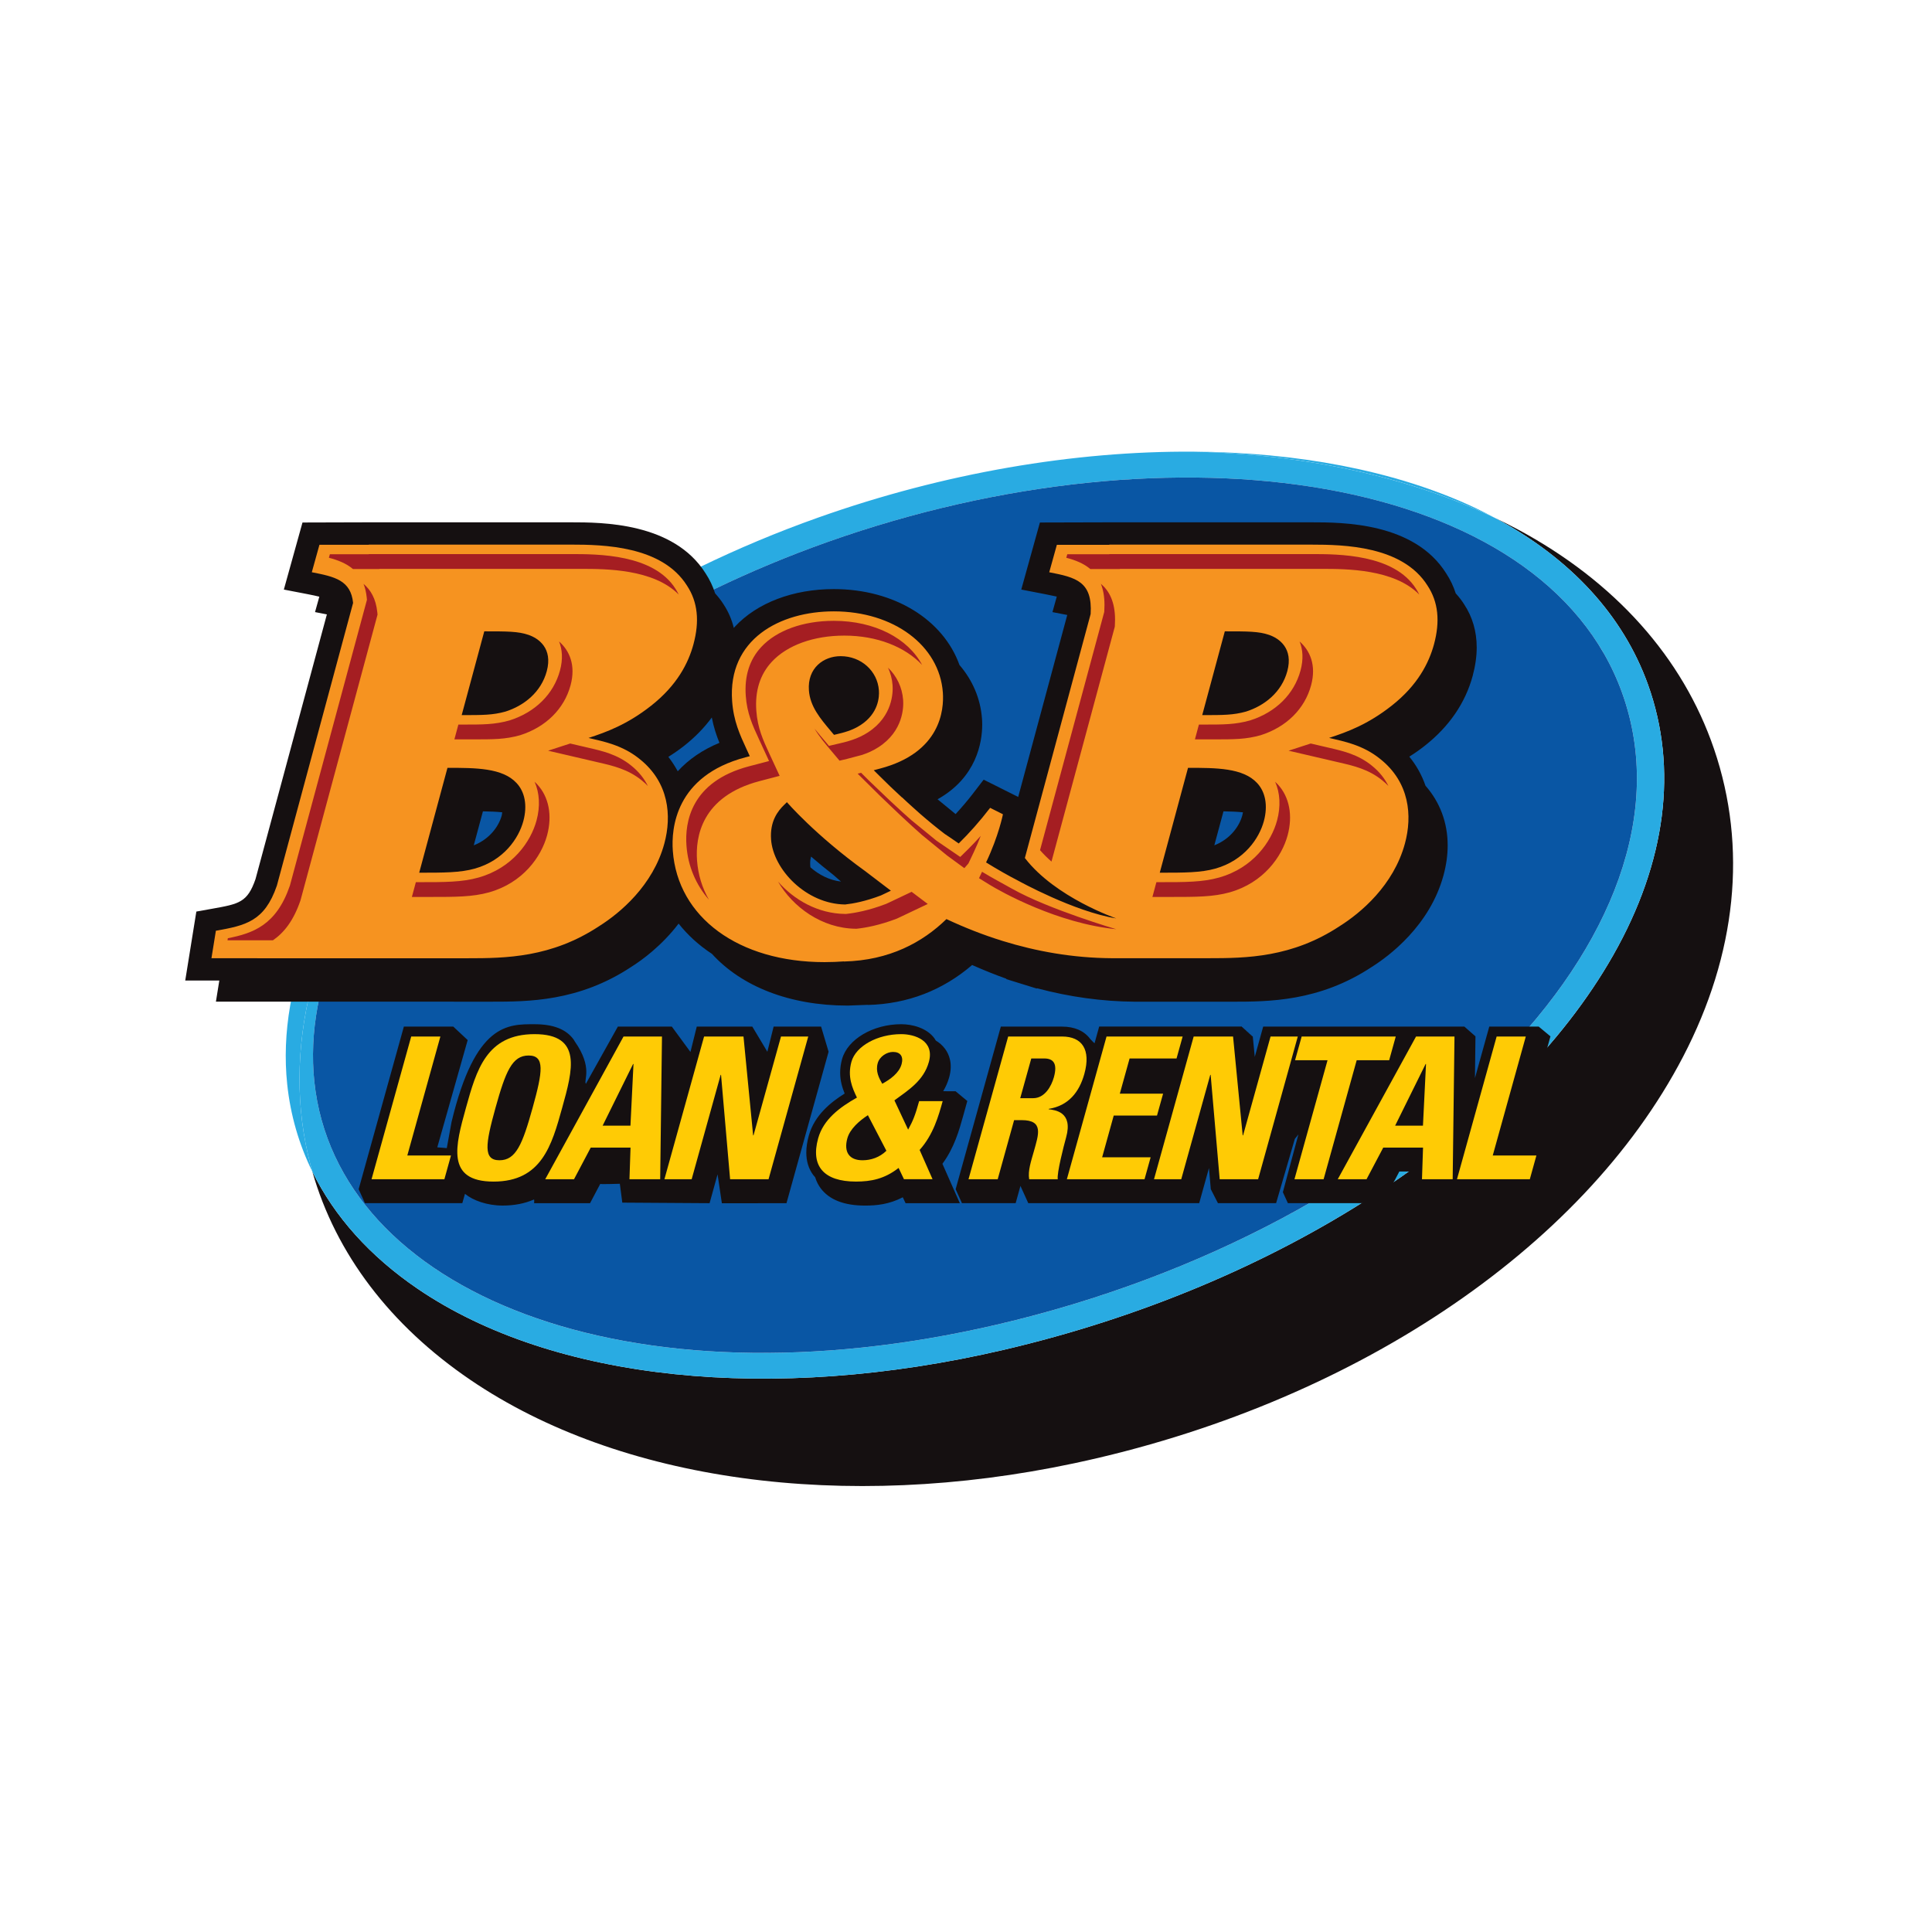 <?xml version="1.0" encoding="UTF-8"?>
<!-- Generator: Adobe Illustrator 27.4.0, SVG Export Plug-In . SVG Version: 6.00 Build 0)  -->
<svg xmlns="http://www.w3.org/2000/svg" xmlns:xlink="http://www.w3.org/1999/xlink" version="1.1" id="Layer_1" x="0px" y="0px" viewBox="0 0 1000 1000" style="enable-background:new 0 0 1000 1000;" xml:space="preserve">
<style type="text/css">
	.st0{fill:#151011;}
	.st1{fill:#29ABE2;}
	.st2{fill:#0956A4;}
	.st3{fill:none;}
	.st4{fill:#FFCB05;}
	.st5{fill:#F69320;}
	.st6{fill:#A51E22;}
</style>
<path class="st0" d="M887.17,387.64c-16.12-47.26-51.3-86.72-101.89-113.79c-3.7-1.98-7.49-3.86-11.33-5.69  c38.97,20.83,66.18,50.38,79.04,86.16c15.6,43.44,9.38,91.86-17.97,140.03c-52.8,92.97-173.75,171.28-315.65,204.36  c-119.79,27.92-233.15,16.08-303.23-31.67c-24.68-16.82-43.03-37.33-54.46-60.57C173.84,648.98,202,686,243.44,714.2  c77.26,52.58,193.49,68.51,312.61,43.18c142.18-30.22,262.79-109.97,315.06-210.34C898.83,493.82,904.57,438.68,887.17,387.64z"></path>
<path class="st1" d="M211.72,411.3c24.78-31.73,56.62-60.8,93.48-85.84c-32.35,20.7-61.26,44.08-85.22,69.33  c-51.58,54.35-76.91,113.46-71.32,166.43c1.68,15.96,6.08,31.11,13.03,45.25c-0.86-3-1.64-6.01-2.34-9.06  C145.84,538.29,164.14,472.2,211.72,411.3z"></path>
<path class="st1" d="M761.02,261.71c-40.15-18.31-89.6-27.58-143.26-27.94c57.38,1.37,111.21,12.86,156.19,34.38  C769.76,265.92,765.48,263.75,761.02,261.71z"></path>
<path class="st1" d="M216.14,667.04c70.09,47.75,183.45,59.59,303.23,31.67c141.9-33.08,262.84-111.38,315.65-204.36  c27.35-48.17,33.57-96.59,17.97-140.03c-12.86-35.78-40.07-65.33-79.04-86.16c-44.98-21.52-98.81-33.01-156.19-34.38  c-61.7-0.41-128.98,10.98-194.12,34.06h0c-42.49,15.05-82.58,34.68-118.44,57.62c-36.86,25.05-68.7,54.11-93.48,85.84  c-47.57,60.9-65.88,126.99-52.37,186.1c0.7,3.05,1.48,6.07,2.34,9.06C173.11,629.71,191.46,650.23,216.14,667.04z M428.55,280.47  c179.85-63.72,370.38-35.12,411.08,78.22c44.36,123.5-109.68,277.06-323.6,326.94c-191.2,44.56-341.85-16.93-353.32-125.76  C152.01,458.51,265.41,338.26,428.55,280.47z"></path>
<g>
	<path class="st2" d="M516.02,685.62c213.93-49.87,367.97-203.43,323.6-326.94c-40.7-113.33-231.22-141.93-411.08-78.22   C265.41,338.26,152.01,458.51,162.7,559.86C174.17,668.69,324.83,730.19,516.02,685.62z"></path>
</g>
<path class="st3" d="M656.82,328.6c-5.27-1.82-11.03-1.82-22.86-1.82l-11.69,43.36c10.91,0,16.07,0,22.63-1.82  c9.61-3.04,18.47-10.01,21.41-20.93C669.49,335.57,662.09,330.41,656.82,328.6z"></path>
<path class="st3" d="M614.91,397.43l-14.63,54.28c12.73,0,21.22,0,28.77-2.12c15.09-4.25,22.74-15.77,25.11-24.56  c2.2-8.19,0.76-15.16-3.48-19.71C643.42,397.43,629.47,397.43,614.91,397.43z"></path>
<path d="M576.59,496.02v-0.03h-1.22C575.78,495.99,576.18,496.02,576.59,496.02z"></path>
<path class="st3" d="M408.8,416.68l-1.5-1.47l-1.4,1.36c-3.25,3.17-7.49,8.47-6.79,17.98c1.13,15.55,18.3,33.63,38.74,33.63  c8.2,0,13.86-2.69,19.86-5.53l3.42-1.63l-2.77-2.1C432.05,439.09,425.51,432.99,408.8,416.68z"></path>
<path class="st3" d="M430.05,378.42l1.63,1.94l1.28-0.29c3.42-0.81,8.1-1.9,12.48-4.77c9.3-6.05,9.73-14.56,9.48-17.94  c-0.73-10.1-9.25-17.72-19.8-17.72c-8.8,0-17.28,6.09-16.43,17.72C419.3,365.67,424.52,371.86,430.05,378.42z"></path>
<path class="st3" d="M506.09,447.37l0.03,0.02c0.96-2.9,1.77-6.01,2.44-9.29c-0.61,2.39-1.3,5-2.11,7.97L506.09,447.37z"></path>
<path class="st0" d="M762.26,349.82c1.38-5.15,2.08-10.07,2.08-14.73c0-8.25-2.17-15.72-6.5-22.3c-1.3-2.08-2.79-3.93-4.36-5.67  c-1.17-3.64-2.8-7.11-4.94-10.35c-16.57-26.42-53.82-26.42-69.73-26.42H574.19l-33.44,0.09h-2.49l-9.65,34.71l12.28,2.38  c2.53,0.49,4.51,0.89,6.1,1.26l-2.24,8.04l7.66,1.48c-3.4,12.63-20.22,75.02-25.39,94.19c-4.09-2.05-17.88-8.95-17.88-8.95  l-5.81,7.56c-2.55,3.31-5.43,6.67-8.7,10.26c-2.1-1.73-6.93-5.68-9.35-7.66c20.19-11.3,23.11-29.51,23.11-38.62  c0-1.19-0.04-2.21-0.11-3.05c-0.77-10.56-4.95-20.04-11.65-27.83c-8.38-23.4-33.62-39.3-65.06-39.3c-21.03,0-39.69,7.1-51.21,19.48  c-0.19,0.21-0.35,0.43-0.54,0.64c-1.06-4.35-2.81-8.44-5.31-12.23c-1.3-2.08-2.79-3.93-4.36-5.67c-1.17-3.65-2.8-7.11-4.94-10.36  c-16.57-26.42-53.82-26.42-69.72-26.42H190.89l-31.83,0.09h-2.49l-9.65,34.72l12.28,2.37c2.55,0.49,4.52,0.92,6.08,1.31l-2.22,7.98  l6.13,1.19c-7.55,28.02-36.94,137.02-36.94,137.02c-4.19,12.08-8.45,12.84-22.55,15.35l-8.07,1.44l-5.75,35.69l17.64,0l-1.76,10.93  h33.44l108.86,0.03c19.19,0,45.48,0,72.74-18.05c5.41-3.41,15.72-10.89,24.45-22.37c4.75,6,10.55,11.27,17.26,15.68  c15.28,16.77,40.06,26.76,70.27,26.76l10.64-0.4l-0.39,0.08c20.9-0.51,38.98-7.68,54.15-20.68c5.89,2.61,11.81,5,17.72,7.11  c-0.03,0.11-0.04,0.19-0.04,0.19l7.61,2.36l8.2,2.54l0.05-0.18c16.85,4.51,33.85,6.85,50.63,6.97h50.02c19.19,0,45.48,0,72.74-18.05  c8.68-5.47,30.01-21.24,37.08-47.5c1.42-5.26,2.12-10.41,2.12-15.37c0-11.73-3.98-22.35-11.48-30.88  c-1.87-5.46-4.69-10.52-8.38-15.04c2.6-1.63,5.25-3.46,8.01-5.63C750.12,376.03,758.46,363.85,762.26,349.82z M633.27,419.95  c3.51,0.04,6.93,0.18,10.08,0.5c-0.1,0.51-0.19,1.02-0.33,1.57v0c-1.49,5.53-6.08,12.21-14.49,15.52  C630.45,430.42,632.24,423.8,633.27,419.95z M419.39,448.17c-0.03-0.5-0.05-0.98-0.05-1.44c0-1.29,0.2-2.36,0.46-3.36  c3.48,3,7.34,6.19,11.57,9.5c1.25,1.11,2.56,2.26,3.93,3.43c-5.9-0.66-11.47-3.52-15.81-7.36  C419.47,448.69,419.41,448.42,419.39,448.17z M368.43,371.38c0.96,4.99,2.39,9.24,3.95,13.1c-8.7,3.6-15.93,8.54-21.58,14.72  c-1.43-2.61-3.05-5.1-4.86-7.45c2.66-1.67,5.38-3.53,8.21-5.75C359.79,381.56,364.52,376.66,368.43,371.38z M259.95,420.44  c-0.12,0.85-0.23,1.58-0.23,1.58c-1.49,5.53-6.1,12.21-14.5,15.52c1.92-7.12,3.71-13.75,4.74-17.59  C253.45,420,256.83,420.13,259.95,420.44z"></path>
<path class="st0" d="M494.6,564.83l-5.88-0.02c-0.16-0.01-0.33-0.02-0.52-0.02c1.28-2.15,2.36-4.51,3.11-7.22v0  c1.96-7.07-0.09-11.89-2.15-14.69c-1.36-1.84-3.02-3.23-4.79-4.29c-0.24-0.41-0.46-0.82-0.74-1.2c-3.96-5.35-11.46-7.26-17.16-7.26  c-14.59,0-27.76,7.77-30.62,18.07h0c-0.65,2.33-0.98,4.7-0.98,7.05c0,4.29,1.13,7.78,2.33,10.77c-7.02,4.37-15.61,11.15-18.56,21.78  c-0.87,3.11-1.3,6.06-1.3,8.76c0,4.49,1.2,8.39,3.56,11.59c0.31,0.42,0.68,0.8,1.02,1.19c0.72,2.34,1.75,4.2,2.8,5.62  c4.43,6.01,12.17,9.05,23,9.05c5.81,0,12.48-0.6,19.56-4.3l1.46,3.07h28.08l-3.9-8.81l-5.12-11.59c6.16-8.32,8.73-17.57,10.67-24.54  l2.21-7.96L494.6,564.83z M188.9,622.76h50.39l1.38-4.84c4.18,3.47,11.55,6.08,19.46,6.08c6.15,0,11.51-1.08,16.23-3.13  c0.29-0.01,0.09,1.9,0.09,1.9h28.96l5.27-9.97c-0.01,0.23,10.15-0.08,10.15-0.08l1.27,9.76l45.18,0.29l4.13-14.93l2.23,14.97  l33.44-0.04l21.8-78.39l-3.88-13.01h-24.57l-3.25,13.01l-7.78-13.01h-28.76l-3.26,13.13l-9.64-13.13H319.8  c0,0-16.53,29.63-16.55,29.6c-1.33-1.8,3.86-8.24-5.79-21.99c-0.21-0.33-0.36-0.68-0.6-1c-3.9-5.28-10.5-7.84-20.18-7.84  c-13.73,0-30.66-0.67-42.96,50.59l-2.46,13.53l-4.92-0.41l15.73-55.51l-7.46-6.98h-25.57l-23.4,84.17L188.9,622.76z M497.9,622.76  h27.8l2.48-8.93l4.06,8.93h88.46l5.06-18.19c0.54,6.29,0.95,10.95,0.95,10.95l3.7,7.24h30.1l9.69-33.25l1.86-2.35l-8.05,29.92  l2.6,5.67h49.05l8.64-16.37h6.84c-0.15,4.5-0.31,9.13-0.31,9.13l3.57,7.24h66.72L808,598l-6.09-5.06c0,0-8.28,0-15.11,0l15.71-56.53  l-6.09-5.06h-25.57c0,0-3.48,12.51-7.42,26.68l0.27-21.62l-5.75-5.06H653.83c0,0-2.02,7.24-4.36,15.69l-0.49-5.01l-0.55-5.62h-0.3  c-0.02-0.18-0.03-0.29-0.03-0.29h-0.31c-0.01-0.18-0.03-0.3-0.03-0.3h-0.3c-0.02-0.18-0.03-0.3-0.03-0.3h-0.31  c-0.02-0.18-0.03-0.3-0.03-0.3h-0.3c-0.02-0.18-0.03-0.3-0.03-0.3h-0.3c-0.02-0.18-0.03-0.3-0.03-0.3h-0.3  c-0.02-0.17-0.03-0.3-0.03-0.3h-0.3c-0.02-0.17-0.03-0.3-0.03-0.3h-0.3c-0.02-0.17-0.03-0.3-0.03-0.3h-0.3  c-0.02-0.18-0.03-0.3-0.03-0.3h-0.3c-0.02-0.18-0.03-0.3-0.03-0.3h-0.3c-0.02-0.17-0.03-0.3-0.03-0.3h-0.3  c-0.02-0.17-0.03-0.3-0.03-0.3h-0.31c-0.02-0.17-0.03-0.3-0.03-0.3h-0.3c-0.02-0.17-0.03-0.29-0.03-0.29h-0.3  c-0.01-0.17-0.03-0.29-0.03-0.29h-0.3c-0.01-0.19-0.03-0.3-0.03-0.3h-73.86c0,0-1.57,5.67-2.4,8.64c-0.01-0.01-0.02-0.03-0.04-0.03  c-0.07-0.06-0.14-0.12-0.21-0.18c-0.1-0.08-0.17-0.16-0.26-0.24c-0.07-0.06-0.13-0.13-0.21-0.19c-0.08-0.07-0.14-0.15-0.22-0.21  c-0.05-0.05-0.09-0.11-0.15-0.15c0-0.01,0-0.01,0-0.01c-0.04-0.04-0.06-0.07-0.1-0.11c-0.01,0-0.02-0.01-0.03-0.02  c-0.03-0.03-0.05-0.06-0.08-0.1c-0.02-0.01-0.03-0.02-0.04-0.03c-0.03-0.03-0.04-0.05-0.07-0.08c-0.02-0.02-0.03-0.03-0.04-0.04  c-0.02-0.02-0.04-0.05-0.06-0.07c-0.02-0.02-0.04-0.03-0.06-0.05c-0.02-0.02-0.03-0.05-0.04-0.06c-0.02-0.03-0.05-0.04-0.08-0.06  c-0.01-0.02-0.02-0.04-0.03-0.05c-0.03-0.03-0.06-0.04-0.08-0.07c-0.02-0.01-0.02-0.03-0.03-0.04c-0.03-0.04-0.05-0.05-0.09-0.09  c-0.01,0-0.01-0.02-0.02-0.03c-0.04-0.04-0.07-0.07-0.11-0.1c0-0.01,0-0.01,0-0.01c-0.03-0.04-0.07-0.07-0.1-0.1  c0,0,0-0.01-0.01-0.01c-0.04-0.04-0.09-0.08-0.12-0.13c-3.09-4.16-8.1-6.35-14.52-6.35h-31.71l-23.39,84.17L497.9,622.76z"></path>
<g>
	<g>
		<g>
			<path class="st4" d="M227.94,536.5h-15.1l-20.53,73.87h37.7l3.41-12.28h-22.6L227.94,536.5z M276.68,535.27     c-24.9,0-30.08,18.62-35.51,38.16c-5.37,19.33-10.61,38.16,14.29,38.16c24.9,0,30.14-18.82,35.51-38.16     C296.41,553.9,301.58,535.27,276.68,535.27z M275.67,573.44c-5.26,18.93-8.64,27.11-17.14,27.11c-8.5,0-7.32-8.18-2.07-27.11     c5.26-18.92,8.64-27.11,17.14-27.11C282.11,546.33,280.94,554.51,275.67,573.44z M282.21,610.37h14.9l8.65-16.36h20.6     l-0.55,16.36h15.9l0.93-73.87h-19.9L282.21,610.37z M327.89,550.72l-1.57,31.92h-14.4l15.77-31.92H327.89z M390.02,587.66h-0.2     l-4.99-51.15h-20.4l-20.53,73.87h14.1l15.01-54.02h0.2l4.69,54.02h19.9l20.54-73.87h-14.1L390.02,587.66z M475.74,569.96     c-1.99,7.16-3.06,9.93-5.69,14.74l-7.1-15.15c7.28-5.32,15.15-10.23,17.82-19.85c3.1-11.15-7.39-14.43-14.29-14.43     c-12.29,0-23.5,6.14-25.78,14.32c-2.14,7.68,0.44,13.51,2.85,18.52c-8.9,5.02-17.33,11.25-20.07,21.07     c-4.01,14.43,2.98,22.4,19.57,22.4c7.71,0,14.77-1.33,22.06-7.06l2.78,5.83h14.8l-6.69-15.14c7.13-7.98,9.79-17.6,11.93-25.27     H475.74z M454.3,550.31c0.96-3.48,4.72-5.83,7.92-5.83c3.9,0,5.51,2.45,4.44,6.34c-1.28,4.61-5.89,7.88-10.01,10.13     C454.89,557.89,453.13,554.51,454.3,550.31z M446.43,600.55c-6.89,0-9.8-4.29-7.84-11.36c1.37-4.91,6.24-9.1,10.63-11.97     l9.58,18.42C455.24,599.11,450.74,600.55,446.43,600.55z M542.77,574.15l0.06-0.2c10.25-1.64,15.81-8.7,18.43-18.11     c3.5-12.59-1.22-19.34-11.52-19.34h-27.91l-20.53,73.87h15.11l8.49-30.59h3.91c11.6,0,8.72,7.47,6.28,16.27     c-1.34,4.81-3.13,9.82-2.39,14.32h14.8c-0.54-3.07,3.02-16.98,4.33-21.69C555.53,575.38,545.95,574.57,542.77,574.15z      M534.76,568.42h-6.69l5.72-20.56h6.7c4.8,0,6.96,2.67,5,9.72C544.17,562.29,540.76,568.42,534.76,568.42z M576.46,577.42h22.4     l3.16-11.35h-22.4l5.06-18.21h24.3l3.16-11.36h-39.4l-20.53,73.87h40.2l3.16-11.35h-25.1L576.46,577.42z M657.64,536.5     l-14.22,51.15h-0.21l-4.98-51.15h-20.39l-20.53,73.87h14.1l15.02-54.02h0.2l4.68,54.02h19.89l20.53-73.87H657.64z M719.03,548.78     l3.41-12.28h-48.7l-3.42,12.28h16.81l-17.12,61.59h15.09l17.12-61.59H719.03z M692.42,610.37h14.9l8.64-16.36h20.6l-0.55,16.36     h15.89l0.94-73.87h-19.9L692.42,610.37z M738.1,550.72l-1.58,31.92h-14.4l15.78-31.92H738.1z M772.64,598.09l17.11-61.59h-15.09     l-20.53,73.87h37.7l3.41-12.28H772.64z"></path>
		</g>
	</g>
</g>
<path class="st5" d="M331.09,392.88c-8.95-7.28-18.77-9.1-26.47-10.92c9.31-3.03,20.07-6.97,32.4-16.68  c13.48-10.61,19.31-22.13,21.92-31.84c3.19-11.83,2.25-21.83-3.35-30.32c-12.94-20.62-43.4-21.23-60.08-21.23H190.89l-0.03,0.09  h-25.52l-3.95,14.21c11.94,2.31,20.17,4.17,21.37,15.87l-39.49,146.47l0.01-0.06c-6.36,18.51-16.24,20.55-31.54,23.28l-2.29,14.21  h23.73l-0.01,0.03h108.87c19.71,0,43.44-0.3,68.18-16.68c10.59-6.67,27.78-20.92,33.66-42.76  C347.72,422.3,346.32,405.01,331.09,392.88z M270.87,425.03c-2.37,8.79-10.03,20.31-25.12,24.56c-7.55,2.12-16.04,2.12-28.77,2.12  l14.63-54.28c14.56,0,28.5,0,35.78,7.89C271.62,409.86,273.08,416.84,270.87,425.03z M283.01,347.39  c-2.94,10.92-11.8,17.89-21.41,20.93c-6.56,1.82-11.71,1.82-22.63,1.82l11.69-43.36c11.83,0,17.59,0,22.86,1.82  C278.79,330.41,286.19,335.57,283.01,347.39z M742.25,333.45c3.18-11.83,2.24-21.83-3.35-30.32c-12.93-20.62-43.4-21.23-60.09-21.23  H574.19l-0.03,0.09h-27.13l-3.95,14.21c13.67,2.65,22.48,4.7,21.43,21.62L530.47,444.1c15.68,20.46,47.32,31.27,47.32,31.27  c-21.84-3.51-50.53-19.39-50.53-19.39c-5.38-2.77-11.05-5.99-16.87-9.59c6.56-13.78,8.73-24.93,8.73-24.93l-6.63-3.32  c-5.47,7.12-10.92,13.2-16.27,18.44c-2.6-1.85-5.22-3.61-7.25-4.95c-4.19-3.21-8.41-6.65-12.64-10.34  c-1.48-1.32-2.84-2.53-4.06-3.63c-1.78-1.61-3.57-3.22-5.35-4.93l-0.09,0.01c-4.51-4.13-7.27-6.83-12.02-11.53l-2.56-2.54l3.31-0.87  c31.28-8.27,33.12-30.3,32.46-39.39c-1.78-24.32-25.5-41.97-56.43-41.97c-27.89,0-54.98,14.37-52.64,46.48  c0.75,10.32,4,17.35,7.45,24.81l1.69,3.67l-2.2,0.58c-36.46,9.6-38.47,37.05-37.64,48.4c2.51,34.47,34.07,57.62,78.53,57.62  c3.55,0,6.87-0.15,10.04-0.38l0.01,0.06c23.61-0.58,40.74-9.96,53.05-21.96c9.08,4.26,18.78,8.13,29.03,11.3  c17.36,5.38,36.28,8.82,56.48,8.95h49.97c19.71,0,43.45-0.3,68.18-16.68c10.6-6.67,27.79-20.92,33.67-42.76  c3.85-14.25,2.44-31.54-12.79-43.67c-8.96-7.28-18.78-9.1-26.48-10.92c9.32-3.03,20.08-6.97,32.4-16.68  C733.79,354.67,739.62,343.15,742.25,333.45z M435.12,339.63c10.55,0,19.07,7.62,19.8,17.72c0.25,3.38-0.19,11.89-9.48,17.94  c-4.38,2.86-9.06,3.96-12.48,4.77l-1.28,0.29l-1.63-1.94c-5.53-6.56-10.75-12.75-11.36-21.07  C417.85,345.72,426.32,339.63,435.12,339.63z M457.71,462.65c-0.59,0.28-1.17,0.55-1.76,0.83c-7.97,3.04-14.4,4.24-18.52,4.68  c-20.25-0.25-37.2-18.17-38.32-33.61c-0.69-9.51,3.54-14.82,6.79-17.98l1.4-1.36c0,0,14.76,17.12,40.41,35.6  c3.18,2.45,6.66,5.11,10.64,8.11l2.77,2.1L457.71,462.65z M654.17,425.03c-2.37,8.79-10.03,20.31-25.11,24.56  c-7.55,2.12-16.04,2.12-28.77,2.12l14.63-54.28c14.55,0,28.5,0,35.78,7.89C654.93,409.86,656.37,416.84,654.17,425.03z   M666.31,347.39c-2.94,10.92-11.8,17.89-21.41,20.93c-6.56,1.82-11.71,1.82-22.63,1.82l11.69-43.36c11.82,0,17.58,0,22.86,1.82  C662.09,330.41,669.49,335.57,666.31,347.39z"></path>
<path class="st6" d="M523.83,460c-4.79-2.71-10.16-5.5-15.52-8.77l-1.58,3.32l5.41,3.35c5.93,3.66,35.21,20.05,65.63,23.06  C577.76,480.95,542.82,470.71,523.83,460z M579.64,294.54l0.03-0.09h104.61c12.55,0,37.3,0.04,50.33,13.29  c-0.47-0.99-1.01-1.97-1.63-2.91c-11.31-18.04-40.26-18.04-54.17-18.04H574.19l-0.03,0.09c0,0-14.82,0-21.74,0  c-0.23,0.85-0.25,0.91-0.51,1.82c4.52,1.17,8.94,2.86,12.45,5.84C571.42,294.54,579.64,294.54,579.64,294.54z M544.25,445.94  c4.31-15.97,32.76-121.52,32.76-121.52l0.04-0.71c0.06-1.01,0.1-1.99,0.1-2.93c0-9.23-2.98-14.92-7.34-18.62  c1.18,2.97,1.87,6.55,1.87,10.96c0,0.94-0.03,1.92-0.09,2.93l-0.04,0.72c0,0-31.35,116.27-33.23,123.27  C540.13,442.12,542.13,444.09,544.25,445.94z M647.03,372.89c-7.72,2.15-13.42,2.15-24.76,2.15h-1.72l-2.06,7.66h9.25  c11.34,0,17.04,0,24.76-2.15c13.31-4.2,22.83-13.62,26.12-25.84c2.82-10.45-0.6-17.99-5.95-22.69c1.65,4.08,2.09,9.07,0.48,15.03  C669.86,359.27,660.34,368.69,647.03,372.89z M660.01,404.65c2.55,5.75,2.97,12.7,1,20.03c-2.97,11.03-12.43,24.59-30.04,29.54  c-8.5,2.39-17.33,2.39-30.7,2.39h-1.72l-2.06,7.65h9.25c13.37,0,22.2,0,30.7-2.38c17.61-4.96,27.06-18.51,30.04-29.54  c2.77-10.29,0.9-19.9-5.11-26.36C660.94,405.51,660.48,405.08,660.01,404.65z M454.77,386.7c12.84-8.34,12.96-20.79,12.69-24.39  c-0.48-6.62-3.38-12.44-7.83-16.73c1.29,2.78,2.13,5.83,2.36,9.07c0.27,3.61,0.15,16.05-12.69,24.4c-5.39,3.53-11,4.84-14.7,5.72  c-0.03,0.01-5.53,1.29-5.53,1.29l-4.43-5.26v0.01c-1.03-1.21-2.04-2.44-3.05-3.68c2.42,4.1,5.49,7.74,8.52,11.33l0,0l4.43,5.26  c0,0,2.29-0.54,3.92-0.92v-0.01l7.72-2.04C448.88,389.86,451.85,388.62,454.77,386.7z M709.98,396.23  c-7.03-5.7-14.87-7.52-21.79-9.12l-9.77-2.27l-11.45,3.72l26.68,6.21c6.92,1.6,14.76,3.41,21.79,9.12c1.19,0.95,2.23,1.94,3.21,2.94  C716.81,403.11,714.06,399.48,709.98,396.23z M263.73,372.89c-7.72,2.15-13.42,2.15-24.76,2.15h-1.72l-2.06,7.66h9.25  c11.35,0,17.04,0,24.76-2.15c13.3-4.2,22.83-13.62,26.12-25.84c2.82-10.46-0.6-17.99-5.95-22.69c1.65,4.08,2.09,9.07,0.48,15.03  C286.56,359.27,277.03,368.69,263.73,372.89z M188.16,302.2c0.8,2.01,1.37,4.31,1.64,6.96l0.13,1.3l-39.89,147.97l-0.07,0.17  c-6.96,20.22-18.93,24.45-32.04,27.03c-0.08,0.48-0.09,0.54-0.17,1.06c1.81,0,10.95,0,23.5,0.01c5.7-3.9,10.62-10.05,14.19-20.44  l0.07-0.17l39.89-147.96l-0.13-1.31C194.56,309.89,191.87,305.33,188.16,302.2z M398.28,390.22c-3.3-7.15-6.15-13.31-6.81-22.35  c-0.75-10.29,1.95-18.81,8.02-25.34c8-8.61,21.69-13.54,37.56-13.54c16.93,0,31.38,5.81,40.22,15.16  c-7.29-13.73-24.53-22.81-45.68-22.81c-15.87,0-29.55,4.93-37.56,13.54c-6.07,6.52-8.77,15.05-8.02,25.33  c0.66,9.04,3.51,15.21,6.81,22.35c0,0.01,5.24,11.36,5.24,11.36l-10.39,2.72c-30.18,7.95-33.23,29.12-32.36,41.03  c0.78,10.76,4.91,20.24,11.64,28.06c-3.49-6.11-5.63-12.95-6.17-20.4c-0.87-11.92,2.19-33.09,32.37-41.03l10.39-2.72  C403.52,401.59,398.29,390.23,398.28,390.22z M295.51,286.79H190.89l-0.02,0.09c0,0-13.43,0-20.14,0c-0.23,0.84-0.25,0.9-0.5,1.81  c4.51,1.17,8.95,2.86,12.47,5.85c6.48,0,13.64,0,13.64,0l0.02-0.09h104.62c12.54,0,37.28,0.04,50.32,13.29  c-0.47-0.99-1.01-1.97-1.62-2.91C338.35,286.79,309.41,286.79,295.51,286.79z M276.71,404.66c2.55,5.74,2.98,12.7,1,20.02  c-2.97,11.03-12.43,24.59-30.05,29.54c-8.48,2.39-17.32,2.39-30.69,2.39h-1.72l-2.06,7.65h9.25c13.37,0,22.2,0,30.69-2.38  c17.62-4.96,27.07-18.51,30.05-29.54c2.77-10.28,0.9-19.9-5.12-26.36C277.64,405.51,277.17,405.08,276.71,404.66z M503.99,441.16  c1.43-3.01,2.62-5.86,3.63-8.5c-2.13,2.33-4.25,4.66-6.44,6.81l-4.16,4.08l-12.21-8.35l-0.16-0.12l-12.98-10.61  c-0.06-0.06-4.14-3.7-4.14-3.7c-0.02-0.03-0.75-0.68-0.75-0.68l-4.77-4.41c0.03,0.12-12.19-11.61-12.19-11.61s-1.88-1.87-4.11-4.08  l-1.78,0.47c0,0,11.36,11.27,11.37,11.27c0,0,12.21,11.72,12.19,11.61l4.77,4.41c0,0,0.72,0.65,0.75,0.68c0,0,4.07,3.64,4.13,3.7  l12.98,10.61l0.15,0.12l8.87,6.49l2.11-2.43L503.99,441.16z M460.76,466.87c-0.01,0-2.04,0.95-2.04,0.95l-0.23,0.09  c-8.78,3.36-15.88,4.63-20.29,5.11l-0.42,0.04l-0.42-0.01c-13.95-0.17-26.35-7.23-34.66-16.76c7.59,13.16,22.63,24.2,40.12,24.42  l0.43,0.01l0.42-0.04c4.41-0.48,11.51-1.76,20.29-5.11l0.22-0.08c0,0,2.03-0.95,2.04-0.96l13.98-6.64c0,0-4.79-3.61-8.34-6.29  L460.76,466.87z M326.67,396.23c-7.02-5.7-14.85-7.52-21.77-9.11l-9.77-2.28l-11.44,3.72l26.67,6.21c6.91,1.6,14.75,3.42,21.77,9.12  c1.19,0.95,2.23,1.94,3.21,2.94C333.51,403.11,330.75,399.48,326.67,396.23z"></path>
</svg>
